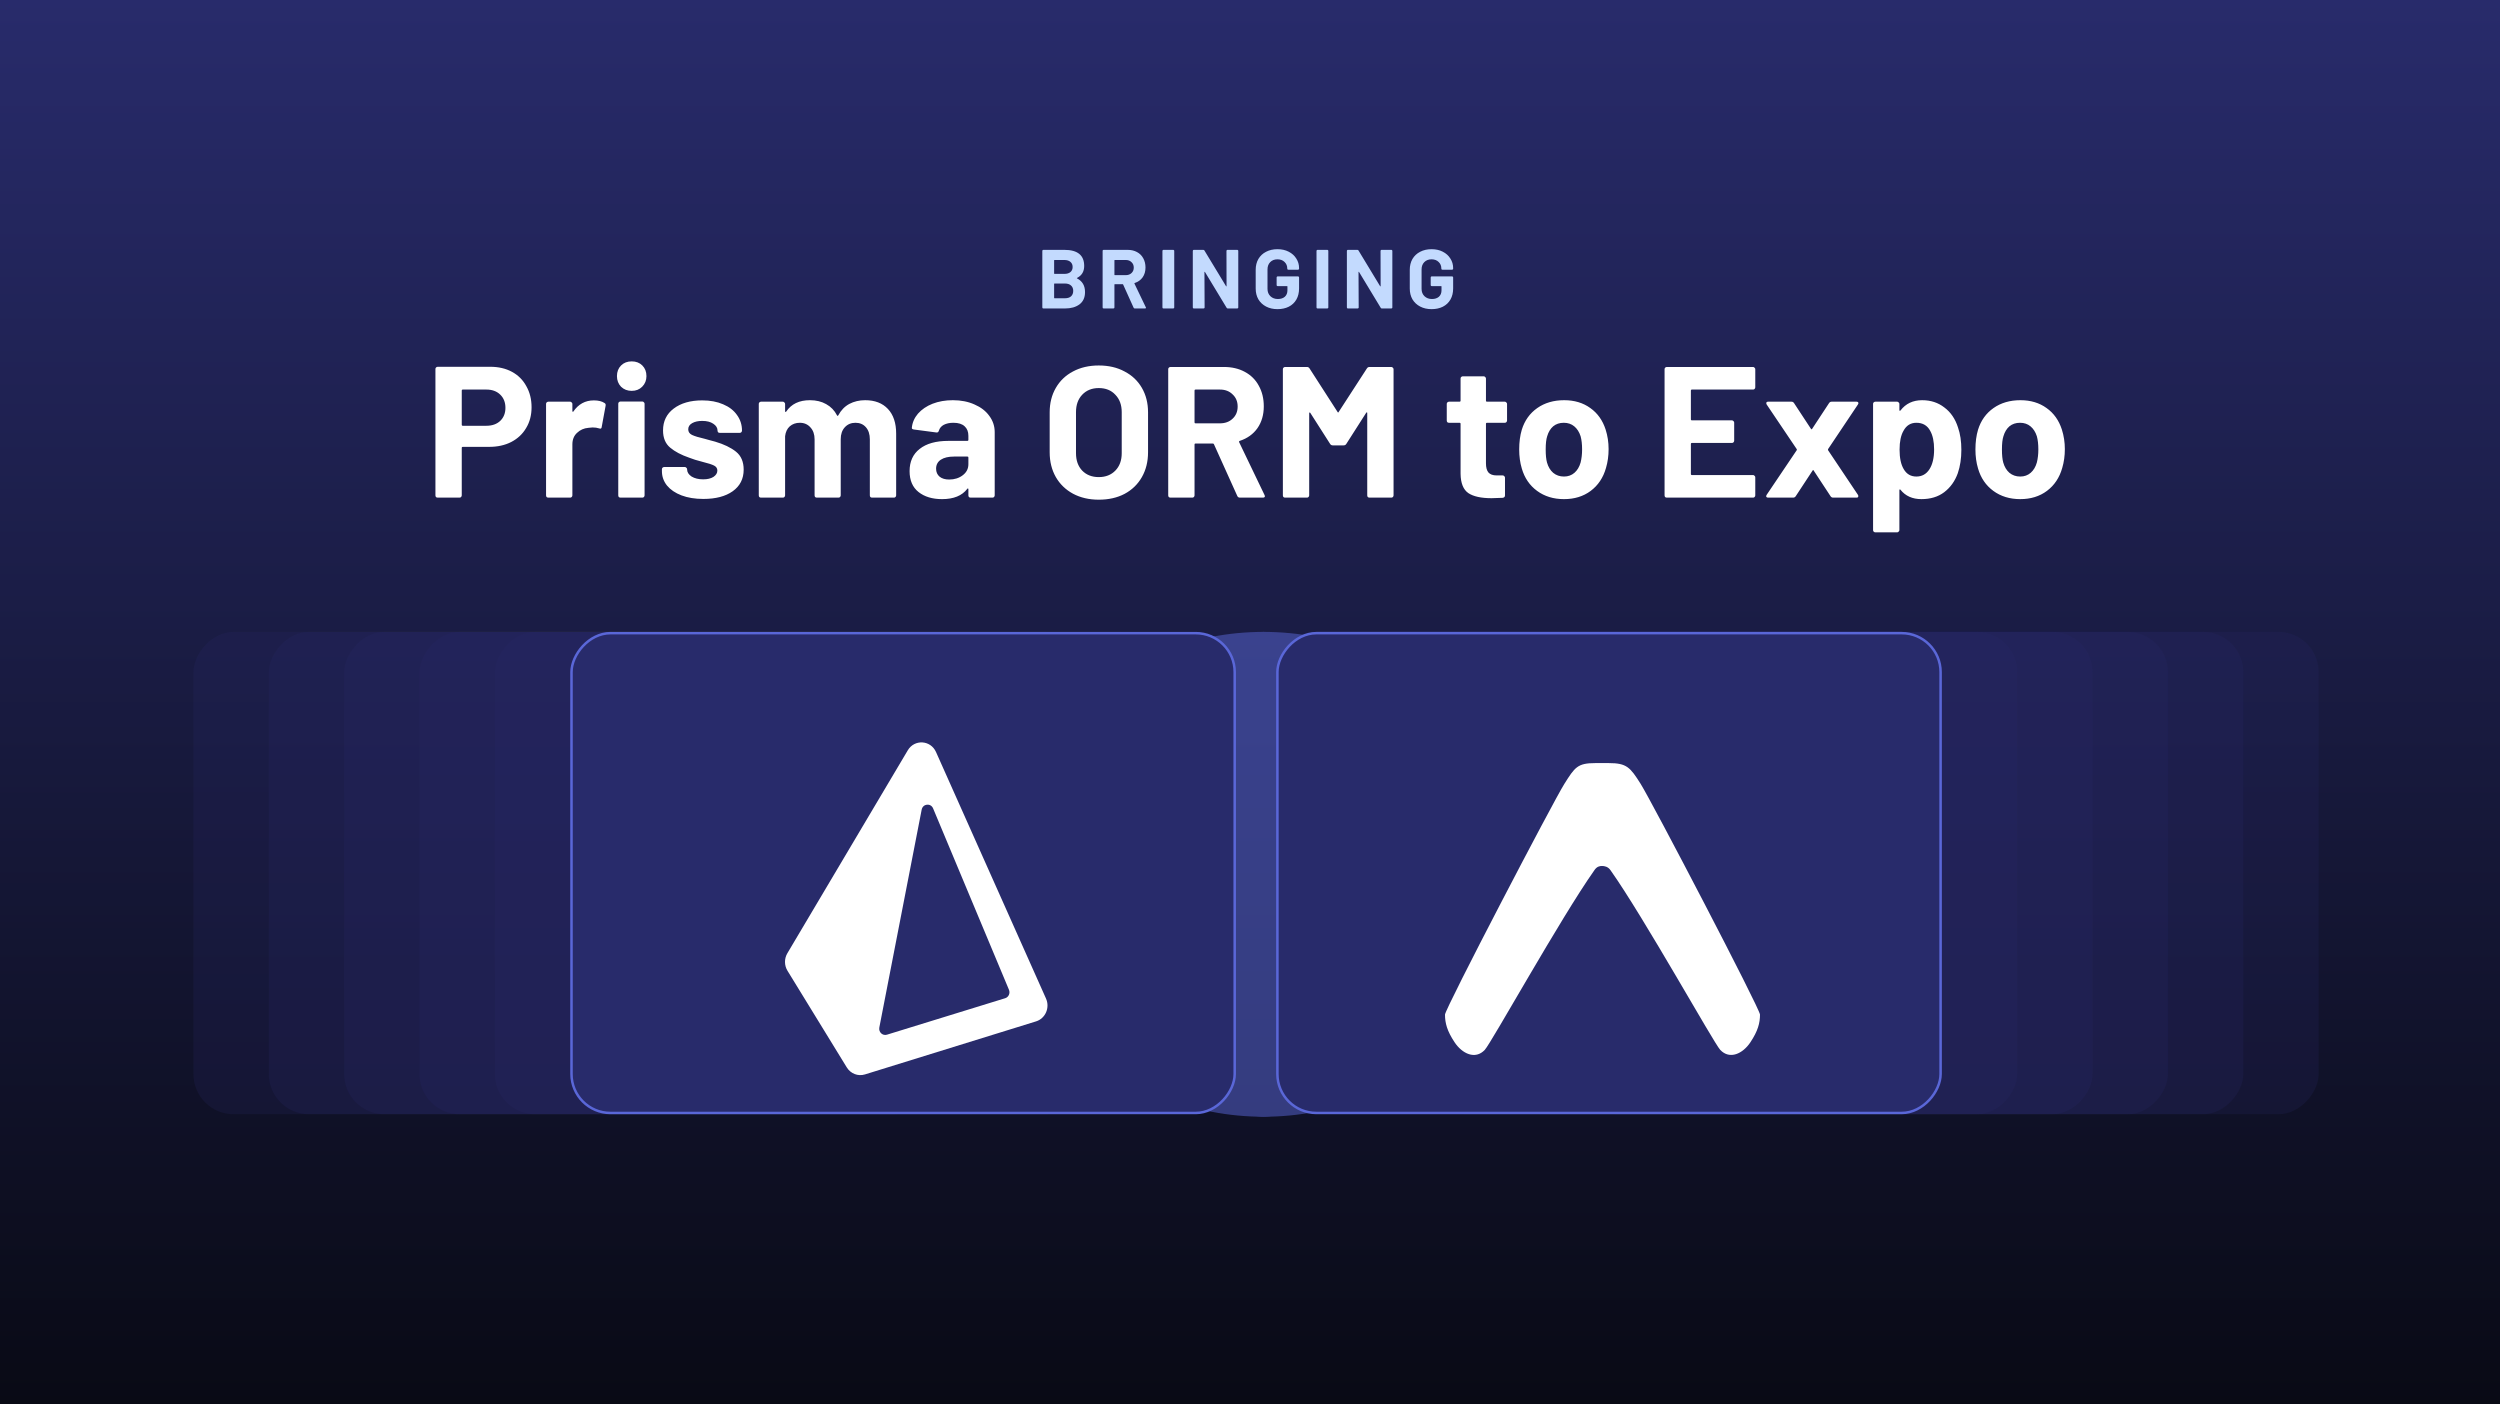 <svg xmlns="http://www.w3.org/2000/svg" fill="none" viewBox="0 0 844 474" height="474" width="844">
<g clip-path="url(#clip0_9098_9262)">
<rect fill="url(#paint0_linear_9098_9262)" height="474" width="844"></rect>
<g opacity="0.5">
<g filter="url(#filter0_f_9098_9262)">
<ellipse fill="#5A67D8" ry="81.84" rx="86.505" cy="295.168" cx="426.586"></ellipse>
</g>
<g filter="url(#filter1_f_9098_9262)">
<ellipse fill="#5A67D8" ry="81.84" rx="29.683" cy="295.168" cx="426.586"></ellipse>
</g>
</g>
<path fill="white" d="M165.529 123.827C168.302 123.827 170.738 124.394 172.839 125.528C174.939 126.663 176.557 128.28 177.691 130.38C178.867 132.439 179.455 134.812 179.455 137.501C179.455 140.148 178.846 142.479 177.628 144.496C176.452 146.512 174.771 148.087 172.587 149.222C170.444 150.314 167.966 150.86 165.151 150.86H156.203C155.993 150.86 155.888 150.965 155.888 151.175V167.244C155.888 167.454 155.804 167.643 155.636 167.811C155.51 167.937 155.342 168 155.132 168H147.759C147.549 168 147.36 167.937 147.192 167.811C147.066 167.643 147.003 167.454 147.003 167.244V124.583C147.003 124.373 147.066 124.205 147.192 124.079C147.36 123.911 147.549 123.827 147.759 123.827H165.529ZM164.206 143.74C166.138 143.74 167.693 143.193 168.869 142.101C170.045 140.967 170.633 139.497 170.633 137.69C170.633 135.842 170.045 134.35 168.869 133.216C167.693 132.082 166.138 131.515 164.206 131.515H156.203C155.993 131.515 155.888 131.62 155.888 131.83V143.424C155.888 143.634 155.993 143.74 156.203 143.74H164.206ZM200.482 135.17C201.994 135.17 203.191 135.464 204.074 136.052C204.41 136.22 204.536 136.535 204.452 136.997L203.128 144.181C203.086 144.685 202.792 144.832 202.246 144.622C201.616 144.412 200.881 144.307 200.041 144.307C199.705 144.307 199.243 144.349 198.654 144.433C197.142 144.559 195.861 145.126 194.811 146.134C193.76 147.1 193.235 148.403 193.235 150.041V167.244C193.235 167.454 193.151 167.643 192.983 167.811C192.857 167.937 192.689 168 192.479 168H185.106C184.896 168 184.707 167.937 184.539 167.811C184.413 167.643 184.35 167.454 184.35 167.244V136.367C184.35 136.157 184.413 135.989 184.539 135.863C184.707 135.695 184.896 135.611 185.106 135.611H192.479C192.689 135.611 192.857 135.695 192.983 135.863C193.151 135.989 193.235 136.157 193.235 136.367V138.761C193.235 138.887 193.277 138.971 193.361 139.013C193.445 139.055 193.508 139.034 193.55 138.95C195.273 136.43 197.583 135.17 200.482 135.17ZM213.262 131.956C211.834 131.956 210.636 131.494 209.67 130.57C208.746 129.603 208.284 128.406 208.284 126.978C208.284 125.507 208.746 124.31 209.67 123.386C210.594 122.462 211.792 122 213.262 122C214.732 122 215.93 122.462 216.854 123.386C217.778 124.31 218.24 125.507 218.24 126.978C218.24 128.406 217.757 129.603 216.791 130.57C215.867 131.494 214.69 131.956 213.262 131.956ZM209.481 168C209.271 168 209.082 167.937 208.914 167.811C208.788 167.643 208.725 167.454 208.725 167.244V136.304C208.725 136.094 208.788 135.926 208.914 135.8C209.082 135.632 209.271 135.548 209.481 135.548H216.854C217.064 135.548 217.232 135.632 217.358 135.8C217.526 135.926 217.61 136.094 217.61 136.304V167.244C217.61 167.454 217.526 167.643 217.358 167.811C217.232 167.937 217.064 168 216.854 168H209.481ZM237.452 168.441C234.637 168.441 232.18 168.042 230.079 167.244C227.979 166.446 226.341 165.332 225.164 163.904C224.03 162.476 223.463 160.858 223.463 159.052V158.422C223.463 158.212 223.526 158.044 223.652 157.918C223.82 157.75 224.009 157.666 224.219 157.666H231.214C231.424 157.666 231.592 157.75 231.718 157.918C231.886 158.044 231.97 158.212 231.97 158.422V158.485C231.97 159.409 232.474 160.207 233.482 160.879C234.532 161.51 235.835 161.825 237.389 161.825C238.817 161.825 239.973 161.552 240.855 161.005C241.737 160.417 242.178 159.703 242.178 158.863C242.178 158.107 241.8 157.54 241.044 157.162C240.288 156.783 239.048 156.384 237.326 155.964C235.352 155.46 233.797 154.977 232.663 154.515C229.974 153.591 227.832 152.456 226.235 151.112C224.639 149.768 223.841 147.835 223.841 145.315C223.841 142.206 225.038 139.749 227.433 137.942C229.869 136.094 233.083 135.17 237.074 135.17C239.763 135.17 242.115 135.611 244.132 136.493C246.148 137.333 247.702 138.53 248.795 140.085C249.929 141.639 250.496 143.403 250.496 145.378C250.496 145.588 250.412 145.777 250.244 145.945C250.118 146.071 249.95 146.134 249.74 146.134H242.997C242.787 146.134 242.598 146.071 242.43 145.945C242.304 145.777 242.241 145.588 242.241 145.378C242.241 144.454 241.758 143.676 240.792 143.046C239.868 142.416 238.628 142.101 237.074 142.101C235.688 142.101 234.553 142.353 233.671 142.857C232.789 143.361 232.348 144.055 232.348 144.937C232.348 145.777 232.768 146.407 233.608 146.827C234.49 147.247 235.94 147.688 237.956 148.151C238.418 148.277 238.943 148.424 239.532 148.592C240.12 148.718 240.75 148.886 241.422 149.096C244.405 149.978 246.757 151.112 248.48 152.498C250.202 153.885 251.063 155.901 251.063 158.548C251.063 161.657 249.824 164.093 247.345 165.858C244.909 167.58 241.611 168.441 237.452 168.441ZM292.082 135.107C295.359 135.107 297.922 136.094 299.77 138.068C301.619 140.043 302.543 142.815 302.543 146.386V167.244C302.543 167.454 302.459 167.643 302.291 167.811C302.165 167.937 301.997 168 301.787 168H294.414C294.204 168 294.015 167.937 293.847 167.811C293.721 167.643 293.658 167.454 293.658 167.244V148.34C293.658 146.617 293.217 145.252 292.335 144.244C291.452 143.235 290.276 142.731 288.806 142.731C287.335 142.731 286.138 143.235 285.214 144.244C284.29 145.252 283.828 146.596 283.828 148.277V167.244C283.828 167.454 283.744 167.643 283.576 167.811C283.449 167.937 283.281 168 283.071 168H275.762C275.552 168 275.363 167.937 275.195 167.811C275.069 167.643 275.006 167.454 275.006 167.244V148.34C275.006 146.659 274.543 145.315 273.619 144.307C272.695 143.256 271.498 142.731 270.027 142.731C268.683 142.731 267.549 143.13 266.625 143.929C265.742 144.727 265.217 145.84 265.049 147.268V167.244C265.049 167.454 264.965 167.643 264.797 167.811C264.671 167.937 264.503 168 264.293 168H256.92C256.71 168 256.521 167.937 256.353 167.811C256.227 167.643 256.164 167.454 256.164 167.244V136.367C256.164 136.157 256.227 135.989 256.353 135.863C256.521 135.695 256.71 135.611 256.92 135.611H264.293C264.503 135.611 264.671 135.695 264.797 135.863C264.965 135.989 265.049 136.157 265.049 136.367V138.824C265.049 138.95 265.091 139.034 265.175 139.076C265.259 139.118 265.343 139.076 265.427 138.95C267.15 136.388 269.817 135.107 273.43 135.107C275.531 135.107 277.358 135.548 278.912 136.43C280.509 137.312 281.727 138.572 282.567 140.211C282.693 140.463 282.84 140.463 283.008 140.211C283.933 138.488 285.172 137.207 286.726 136.367C288.323 135.527 290.108 135.107 292.082 135.107ZM321.697 135.107C324.427 135.107 326.864 135.59 329.006 136.556C331.149 137.48 332.808 138.761 333.984 140.4C335.203 142.038 335.812 143.866 335.812 145.882V167.244C335.812 167.454 335.728 167.643 335.56 167.811C335.434 167.937 335.266 168 335.056 168H327.683C327.473 168 327.284 167.937 327.116 167.811C326.99 167.643 326.927 167.454 326.927 167.244V165.164C326.927 165.038 326.885 164.954 326.801 164.912C326.717 164.87 326.633 164.912 326.549 165.038C324.784 167.349 321.949 168.504 318.042 168.504C314.765 168.504 312.119 167.706 310.102 166.11C308.086 164.513 307.077 162.161 307.077 159.052C307.077 155.817 308.212 153.318 310.48 151.553C312.749 149.747 315.983 148.844 320.184 148.844H326.612C326.822 148.844 326.927 148.739 326.927 148.529V147.142C326.927 145.756 326.507 144.685 325.667 143.929C324.826 143.13 323.566 142.731 321.886 142.731C320.583 142.731 319.491 142.962 318.609 143.424C317.769 143.887 317.223 144.538 316.971 145.378C316.845 145.84 316.572 146.05 316.151 146.008L308.527 145C308.023 144.916 307.792 144.727 307.834 144.433C308.002 142.668 308.695 141.072 309.913 139.644C311.173 138.215 312.812 137.102 314.828 136.304C316.887 135.506 319.176 135.107 321.697 135.107ZM320.436 161.888C322.243 161.888 323.776 161.405 325.036 160.438C326.297 159.472 326.927 158.233 326.927 156.72V154.452C326.927 154.242 326.822 154.137 326.612 154.137H322.075C320.184 154.137 318.693 154.494 317.601 155.208C316.551 155.922 316.025 156.93 316.025 158.233C316.025 159.367 316.425 160.27 317.223 160.942C318.021 161.573 319.092 161.888 320.436 161.888ZM370.943 168.693C367.667 168.693 364.768 168.021 362.247 166.677C359.769 165.332 357.836 163.463 356.45 161.068C355.064 158.632 354.371 155.838 354.371 152.688V139.202C354.371 136.094 355.064 133.342 356.45 130.948C357.836 128.553 359.769 126.705 362.247 125.402C364.768 124.058 367.667 123.386 370.943 123.386C374.262 123.386 377.161 124.058 379.639 125.402C382.16 126.705 384.113 128.553 385.5 130.948C386.886 133.342 387.579 136.094 387.579 139.202V152.688C387.579 155.838 386.886 158.632 385.5 161.068C384.113 163.505 382.16 165.395 379.639 166.74C377.161 168.042 374.262 168.693 370.943 168.693ZM370.943 161.068C373.254 161.068 375.123 160.333 376.552 158.863C377.98 157.393 378.694 155.439 378.694 153.003V139.139C378.694 136.703 377.98 134.749 376.552 133.279C375.165 131.767 373.296 131.011 370.943 131.011C368.633 131.011 366.763 131.767 365.335 133.279C363.949 134.749 363.256 136.703 363.256 139.139V153.003C363.256 155.439 363.949 157.393 365.335 158.863C366.763 160.333 368.633 161.068 370.943 161.068ZM418.588 168C418.168 168 417.874 167.811 417.706 167.433L409.829 149.978C409.745 149.81 409.619 149.726 409.451 149.726H403.591C403.381 149.726 403.276 149.831 403.276 150.041V167.244C403.276 167.454 403.192 167.643 403.024 167.811C402.897 167.937 402.729 168 402.519 168H395.147C394.937 168 394.748 167.937 394.58 167.811C394.454 167.643 394.391 167.454 394.391 167.244V124.646C394.391 124.436 394.454 124.268 394.58 124.142C394.748 123.974 394.937 123.89 395.147 123.89H413.169C415.857 123.89 418.21 124.436 420.226 125.528C422.285 126.621 423.86 128.175 424.952 130.191C426.087 132.208 426.654 134.539 426.654 137.186C426.654 140.043 425.94 142.5 424.511 144.559C423.083 146.575 421.088 148.003 418.525 148.844C418.315 148.928 418.252 149.075 418.336 149.285L426.906 167.118C426.99 167.286 427.032 167.412 427.032 167.496C427.032 167.832 426.801 168 426.339 168H418.588ZM403.591 131.515C403.381 131.515 403.276 131.62 403.276 131.83V142.605C403.276 142.815 403.381 142.92 403.591 142.92H411.846C413.61 142.92 415.038 142.395 416.13 141.345C417.265 140.295 417.832 138.929 417.832 137.249C417.832 135.569 417.265 134.203 416.13 133.153C415.038 132.061 413.61 131.515 411.846 131.515H403.591ZM461.454 124.394C461.664 124.058 461.958 123.89 462.336 123.89H469.709C469.919 123.89 470.087 123.974 470.213 124.142C470.381 124.268 470.465 124.436 470.465 124.646V167.244C470.465 167.454 470.381 167.643 470.213 167.811C470.087 167.937 469.919 168 469.709 168H462.336C462.126 168 461.937 167.937 461.769 167.811C461.643 167.643 461.58 167.454 461.58 167.244V139.455C461.58 139.286 461.538 139.202 461.454 139.202C461.37 139.202 461.286 139.265 461.202 139.392L454.522 149.852C454.312 150.188 454.018 150.356 453.64 150.356H449.922C449.544 150.356 449.25 150.188 449.04 149.852L442.361 139.392C442.277 139.265 442.193 139.223 442.109 139.265C442.025 139.265 441.983 139.35 441.983 139.518V167.244C441.983 167.454 441.899 167.643 441.731 167.811C441.604 167.937 441.436 168 441.226 168H433.854C433.644 168 433.455 167.937 433.287 167.811C433.161 167.643 433.098 167.454 433.098 167.244V124.646C433.098 124.436 433.161 124.268 433.287 124.142C433.455 123.974 433.644 123.89 433.854 123.89H441.226C441.604 123.89 441.899 124.058 442.109 124.394L451.561 139.076C451.687 139.329 451.813 139.329 451.939 139.076L461.454 124.394ZM508.78 141.975C508.78 142.185 508.696 142.374 508.528 142.542C508.402 142.668 508.234 142.731 508.024 142.731H501.975C501.765 142.731 501.66 142.836 501.66 143.046V156.405C501.66 157.792 501.933 158.821 502.479 159.493C503.067 160.165 503.991 160.501 505.251 160.501H507.331C507.541 160.501 507.709 160.585 507.835 160.753C508.003 160.879 508.087 161.047 508.087 161.257V167.244C508.087 167.706 507.835 167.979 507.331 168.063C505.566 168.147 504.306 168.189 503.55 168.189C500.063 168.189 497.459 167.622 495.736 166.488C494.014 165.311 493.132 163.127 493.09 159.934V143.046C493.09 142.836 492.985 142.731 492.775 142.731H489.183C488.973 142.731 488.784 142.668 488.616 142.542C488.49 142.374 488.427 142.185 488.427 141.975V136.367C488.427 136.157 488.49 135.989 488.616 135.863C488.784 135.695 488.973 135.611 489.183 135.611H492.775C492.985 135.611 493.09 135.506 493.09 135.296V127.797C493.09 127.587 493.153 127.419 493.279 127.293C493.447 127.125 493.636 127.041 493.846 127.041H500.903C501.113 127.041 501.281 127.125 501.407 127.293C501.576 127.419 501.66 127.587 501.66 127.797V135.296C501.66 135.506 501.765 135.611 501.975 135.611H508.024C508.234 135.611 508.402 135.695 508.528 135.863C508.696 135.989 508.78 136.157 508.78 136.367V141.975ZM528.002 168.504C524.474 168.504 521.449 167.58 518.928 165.731C516.408 163.883 514.685 161.362 513.761 158.17C513.173 156.195 512.879 154.053 512.879 151.742C512.879 149.264 513.173 147.037 513.761 145.063C514.727 141.954 516.471 139.518 518.991 137.753C521.512 135.989 524.537 135.107 528.066 135.107C531.51 135.107 534.451 135.989 536.888 137.753C539.324 139.476 541.046 141.891 542.055 145C542.727 147.1 543.063 149.306 543.063 151.616C543.063 153.885 542.769 156.006 542.181 157.981C541.256 161.257 539.534 163.841 537.014 165.731C534.535 167.58 531.531 168.504 528.002 168.504ZM528.002 160.879C529.389 160.879 530.565 160.459 531.531 159.619C532.498 158.779 533.191 157.624 533.611 156.153C533.947 154.809 534.115 153.339 534.115 151.742C534.115 149.978 533.947 148.487 533.611 147.268C533.149 145.84 532.434 144.727 531.468 143.929C530.502 143.13 529.326 142.731 527.939 142.731C526.511 142.731 525.314 143.13 524.348 143.929C523.423 144.727 522.751 145.84 522.331 147.268C521.995 148.277 521.827 149.768 521.827 151.742C521.827 153.633 521.974 155.103 522.268 156.153C522.688 157.624 523.381 158.779 524.348 159.619C525.356 160.459 526.574 160.879 528.002 160.879ZM592.582 130.759C592.582 130.969 592.498 131.158 592.33 131.326C592.204 131.452 592.036 131.515 591.826 131.515H571.157C570.947 131.515 570.842 131.62 570.842 131.83V141.597C570.842 141.807 570.947 141.912 571.157 141.912H584.705C584.915 141.912 585.083 141.996 585.209 142.164C585.377 142.29 585.461 142.458 585.461 142.668V148.781C585.461 148.991 585.377 149.18 585.209 149.348C585.083 149.474 584.915 149.537 584.705 149.537H571.157C570.947 149.537 570.842 149.642 570.842 149.852V160.06C570.842 160.27 570.947 160.375 571.157 160.375H591.826C592.036 160.375 592.204 160.459 592.33 160.627C592.498 160.753 592.582 160.921 592.582 161.131V167.244C592.582 167.454 592.498 167.643 592.33 167.811C592.204 167.937 592.036 168 591.826 168H562.713C562.503 168 562.314 167.937 562.146 167.811C562.02 167.643 561.957 167.454 561.957 167.244V124.646C561.957 124.436 562.02 124.268 562.146 124.142C562.314 123.974 562.503 123.89 562.713 123.89H591.826C592.036 123.89 592.204 123.974 592.33 124.142C592.498 124.268 592.582 124.436 592.582 124.646V130.759ZM596.929 168C596.635 168 596.425 167.916 596.299 167.748C596.215 167.538 596.257 167.307 596.425 167.055L606.57 151.994C606.654 151.868 606.654 151.742 606.57 151.616L596.425 136.556C596.341 136.388 596.299 136.241 596.299 136.115C596.299 135.779 596.509 135.611 596.929 135.611H604.806C605.184 135.611 605.478 135.779 605.688 136.115L611.359 144.748C611.527 145 611.674 145 611.8 144.748L617.471 136.115C617.681 135.779 617.976 135.611 618.354 135.611H626.798C627.092 135.611 627.281 135.716 627.365 135.926C627.449 136.094 627.407 136.304 627.239 136.556L617.156 151.616C617.114 151.742 617.114 151.868 617.156 151.994L627.239 167.055C627.323 167.181 627.365 167.328 627.365 167.496C627.365 167.832 627.176 168 626.798 168H618.858C618.48 168 618.186 167.832 617.976 167.496L612.304 158.863C612.178 158.611 612.052 158.611 611.926 158.863L606.255 167.496C606.045 167.832 605.751 168 605.373 168H596.929ZM661.02 144.307C661.776 146.449 662.154 148.97 662.154 151.868C662.154 154.767 661.755 157.393 660.957 159.745C659.99 162.434 658.457 164.576 656.357 166.173C654.298 167.727 651.736 168.504 648.669 168.504C645.644 168.504 643.292 167.454 641.611 165.353C641.527 165.227 641.443 165.185 641.359 165.227C641.275 165.269 641.233 165.353 641.233 165.479V178.964C641.233 179.175 641.149 179.343 640.981 179.469C640.855 179.637 640.687 179.721 640.477 179.721H633.104C632.894 179.721 632.705 179.637 632.537 179.469C632.411 179.343 632.348 179.175 632.348 178.964V136.367C632.348 136.157 632.411 135.989 632.537 135.863C632.705 135.695 632.894 135.611 633.104 135.611H640.477C640.687 135.611 640.855 135.695 640.981 135.863C641.149 135.989 641.233 136.157 641.233 136.367V138.446C641.233 138.572 641.275 138.656 641.359 138.698C641.443 138.698 641.527 138.656 641.611 138.572C643.376 136.262 645.812 135.107 648.921 135.107C651.82 135.107 654.319 135.926 656.42 137.564C658.562 139.16 660.096 141.408 661.02 144.307ZM651.379 158.422C652.429 156.783 652.954 154.557 652.954 151.742C652.954 149.096 652.513 146.995 651.631 145.441C650.664 143.634 649.11 142.731 646.968 142.731C645.035 142.731 643.586 143.634 642.62 145.441C641.737 146.953 641.296 149.075 641.296 151.805C641.296 154.62 641.758 156.804 642.683 158.359C643.649 160.039 645.077 160.879 646.968 160.879C648.858 160.879 650.328 160.06 651.379 158.422ZM682.031 168.504C678.502 168.504 675.477 167.58 672.957 165.731C670.436 163.883 668.714 161.362 667.789 158.17C667.201 156.195 666.907 154.053 666.907 151.742C666.907 149.264 667.201 147.037 667.789 145.063C668.756 141.954 670.499 139.518 673.02 137.753C675.54 135.989 678.565 135.107 682.094 135.107C685.538 135.107 688.479 135.989 690.916 137.753C693.352 139.476 695.075 141.891 696.083 145C696.755 147.1 697.091 149.306 697.091 151.616C697.091 153.885 696.797 156.006 696.209 157.981C695.285 161.257 693.562 163.841 691.042 165.731C688.563 167.58 685.559 168.504 682.031 168.504ZM682.031 160.879C683.417 160.879 684.593 160.459 685.559 159.619C686.526 158.779 687.219 157.624 687.639 156.153C687.975 154.809 688.143 153.339 688.143 151.742C688.143 149.978 687.975 148.487 687.639 147.268C687.177 145.84 686.463 144.727 685.496 143.929C684.53 143.13 683.354 142.731 681.968 142.731C680.539 142.731 679.342 143.13 678.376 143.929C677.452 144.727 676.779 145.84 676.359 147.268C676.023 148.277 675.855 149.768 675.855 151.742C675.855 153.633 676.002 155.103 676.296 156.153C676.716 157.624 677.41 158.779 678.376 159.619C679.384 160.459 680.602 160.879 682.031 160.879Z"></path>
<path fill="#C3DAFE" d="M363.62 93.822C363.507 93.879 363.507 93.935 363.62 93.992C365.41 94.915 366.305 96.451 366.305 98.6C366.305 100.428 365.683 101.813 364.439 102.755C363.196 103.679 361.565 104.141 359.549 104.141H352.227C352.133 104.141 352.048 104.112 351.973 104.056C351.916 103.98 351.888 103.896 351.888 103.801V84.691C351.888 84.597 351.916 84.522 351.973 84.465C352.048 84.39 352.133 84.352 352.227 84.352H359.323C363.789 84.352 366.023 86.161 366.023 89.78C366.023 91.664 365.222 93.012 363.62 93.822ZM356.015 87.773C355.921 87.773 355.874 87.82 355.874 87.914V92.324C355.874 92.418 355.921 92.465 356.015 92.465H359.323C360.208 92.465 360.896 92.258 361.386 91.843C361.876 91.429 362.121 90.863 362.121 90.147C362.121 89.412 361.876 88.837 361.386 88.423C360.896 87.989 360.208 87.773 359.323 87.773H356.015ZM359.549 100.692C360.416 100.692 361.094 100.475 361.584 100.042C362.074 99.589 362.319 98.977 362.319 98.204C362.319 97.431 362.074 96.828 361.584 96.395C361.094 95.942 360.406 95.716 359.521 95.716H356.015C355.921 95.716 355.874 95.763 355.874 95.858V100.55C355.874 100.645 355.921 100.692 356.015 100.692H359.549ZM383.101 104.141C382.912 104.141 382.78 104.056 382.705 103.886L379.171 96.056C379.133 95.98 379.077 95.942 379.002 95.942H376.372C376.278 95.942 376.231 95.99 376.231 96.084V103.801C376.231 103.896 376.193 103.98 376.118 104.056C376.062 104.112 375.986 104.141 375.892 104.141H372.584C372.49 104.141 372.405 104.112 372.33 104.056C372.273 103.98 372.245 103.896 372.245 103.801V84.691C372.245 84.597 372.273 84.522 372.33 84.465C372.405 84.39 372.49 84.352 372.584 84.352H380.669C381.876 84.352 382.931 84.597 383.836 85.087C384.759 85.577 385.466 86.274 385.956 87.179C386.465 88.084 386.719 89.129 386.719 90.317C386.719 91.598 386.399 92.701 385.758 93.624C385.117 94.529 384.222 95.17 383.072 95.547C382.978 95.584 382.95 95.65 382.988 95.745L386.832 103.745C386.87 103.82 386.889 103.877 386.889 103.914C386.889 104.065 386.785 104.141 386.578 104.141H383.101ZM376.372 87.773C376.278 87.773 376.231 87.82 376.231 87.914V92.748C376.231 92.842 376.278 92.889 376.372 92.889H380.076C380.867 92.889 381.508 92.654 381.998 92.183C382.507 91.712 382.761 91.099 382.761 90.345C382.761 89.591 382.507 88.979 381.998 88.508C381.508 88.018 380.867 87.773 380.076 87.773H376.372ZM392.776 104.141C392.682 104.141 392.597 104.112 392.522 104.056C392.465 103.98 392.437 103.896 392.437 103.801V84.691C392.437 84.597 392.465 84.522 392.522 84.465C392.597 84.39 392.682 84.352 392.776 84.352H396.084C396.178 84.352 396.253 84.39 396.31 84.465C396.385 84.522 396.423 84.597 396.423 84.691V103.801C396.423 103.896 396.385 103.98 396.31 104.056C396.253 104.112 396.178 104.141 396.084 104.141H392.776ZM414.054 84.691C414.054 84.597 414.083 84.522 414.139 84.465C414.215 84.39 414.299 84.352 414.394 84.352H417.701C417.795 84.352 417.871 84.39 417.927 84.465C418.003 84.522 418.04 84.597 418.04 84.691V103.801C418.04 103.896 418.003 103.98 417.927 104.056C417.871 104.112 417.795 104.141 417.701 104.141H414.507C414.318 104.141 414.186 104.065 414.111 103.914L406.789 91.815C406.751 91.759 406.714 91.74 406.676 91.759C406.638 91.759 406.62 91.796 406.62 91.872L406.676 103.801C406.676 103.896 406.638 103.98 406.563 104.056C406.506 104.112 406.431 104.141 406.337 104.141H403.029C402.935 104.141 402.85 104.112 402.775 104.056C402.718 103.98 402.69 103.896 402.69 103.801V84.691C402.69 84.597 402.718 84.522 402.775 84.465C402.85 84.39 402.935 84.352 403.029 84.352H406.224C406.412 84.352 406.544 84.427 406.62 84.578L413.913 96.621C413.951 96.677 413.988 96.706 414.026 96.706C414.064 96.687 414.083 96.64 414.083 96.564L414.054 84.691ZM431.272 104.367C429.82 104.367 428.539 104.075 427.427 103.49C426.315 102.906 425.448 102.096 424.826 101.059C424.223 100.004 423.922 98.788 423.922 97.412V91.08C423.922 89.704 424.223 88.489 424.826 87.433C425.448 86.378 426.315 85.568 427.427 85.002C428.539 84.418 429.82 84.126 431.272 84.126C432.704 84.126 433.967 84.409 435.06 84.974C436.172 85.539 437.029 86.312 437.632 87.292C438.254 88.253 438.565 89.327 438.565 90.515V90.713C438.565 90.807 438.527 90.892 438.452 90.967C438.396 91.024 438.32 91.052 438.226 91.052H434.918C434.824 91.052 434.739 91.024 434.664 90.967C434.607 90.892 434.579 90.807 434.579 90.713V90.628C434.579 89.761 434.278 89.035 433.675 88.451C433.071 87.848 432.27 87.546 431.272 87.546C430.254 87.546 429.434 87.867 428.812 88.508C428.209 89.129 427.908 89.949 427.908 90.967V97.526C427.908 98.543 428.237 99.373 428.897 100.013C429.557 100.635 430.395 100.946 431.413 100.946C432.393 100.946 433.175 100.692 433.759 100.183C434.344 99.655 434.636 98.93 434.636 98.006V96.734C434.636 96.64 434.589 96.593 434.494 96.593H431.328C431.234 96.593 431.149 96.564 431.074 96.508C431.017 96.433 430.989 96.348 430.989 96.253V93.653C430.989 93.558 431.017 93.483 431.074 93.427C431.149 93.351 431.234 93.313 431.328 93.313H438.226C438.32 93.313 438.396 93.351 438.452 93.427C438.527 93.483 438.565 93.558 438.565 93.653V97.384C438.565 98.817 438.264 100.06 437.66 101.116C437.057 102.171 436.2 102.982 435.088 103.547C433.995 104.094 432.723 104.367 431.272 104.367ZM444.793 104.141C444.699 104.141 444.614 104.112 444.539 104.056C444.482 103.98 444.454 103.896 444.454 103.801V84.691C444.454 84.597 444.482 84.522 444.539 84.465C444.614 84.39 444.699 84.352 444.793 84.352H448.101C448.195 84.352 448.27 84.39 448.327 84.465C448.402 84.522 448.44 84.597 448.44 84.691V103.801C448.44 103.896 448.402 103.98 448.327 104.056C448.27 104.112 448.195 104.141 448.101 104.141H444.793ZM466.071 84.691C466.071 84.597 466.1 84.522 466.156 84.465C466.232 84.39 466.316 84.352 466.411 84.352H469.718C469.812 84.352 469.888 84.39 469.944 84.465C470.02 84.522 470.057 84.597 470.057 84.691V103.801C470.057 103.896 470.02 103.98 469.944 104.056C469.888 104.112 469.812 104.141 469.718 104.141H466.524C466.335 104.141 466.203 104.065 466.128 103.914L458.806 91.815C458.768 91.759 458.731 91.74 458.693 91.759C458.655 91.759 458.636 91.796 458.636 91.872L458.693 103.801C458.693 103.896 458.655 103.98 458.58 104.056C458.523 104.112 458.448 104.141 458.354 104.141H455.046C454.952 104.141 454.867 104.112 454.792 104.056C454.735 103.98 454.707 103.896 454.707 103.801V84.691C454.707 84.597 454.735 84.522 454.792 84.465C454.867 84.39 454.952 84.352 455.046 84.352H458.241C458.429 84.352 458.561 84.427 458.636 84.578L465.93 96.621C465.968 96.677 466.005 96.706 466.043 96.706C466.081 96.687 466.1 96.64 466.1 96.564L466.071 84.691ZM483.289 104.367C481.837 104.367 480.556 104.075 479.444 103.49C478.332 102.906 477.465 102.096 476.843 101.059C476.24 100.004 475.938 98.788 475.938 97.412V91.08C475.938 89.704 476.24 88.489 476.843 87.433C477.465 86.378 478.332 85.568 479.444 85.002C480.556 84.418 481.837 84.126 483.289 84.126C484.721 84.126 485.984 84.409 487.077 84.974C488.189 85.539 489.046 86.312 489.649 87.292C490.271 88.253 490.582 89.327 490.582 90.515V90.713C490.582 90.807 490.544 90.892 490.469 90.967C490.412 91.024 490.337 91.052 490.243 91.052H486.935C486.841 91.052 486.756 91.024 486.681 90.967C486.624 90.892 486.596 90.807 486.596 90.713V90.628C486.596 89.761 486.295 89.035 485.691 88.451C485.088 87.848 484.287 87.546 483.289 87.546C482.271 87.546 481.451 87.867 480.829 88.508C480.226 89.129 479.924 89.949 479.924 90.967V97.526C479.924 98.543 480.254 99.373 480.914 100.013C481.574 100.635 482.412 100.946 483.43 100.946C484.41 100.946 485.192 100.692 485.776 100.183C486.36 99.655 486.653 98.93 486.653 98.006V96.734C486.653 96.64 486.605 96.593 486.511 96.593H483.345C483.251 96.593 483.166 96.564 483.091 96.508C483.034 96.433 483.006 96.348 483.006 96.253V93.653C483.006 93.558 483.034 93.483 483.091 93.427C483.166 93.351 483.251 93.313 483.345 93.313H490.243C490.337 93.313 490.412 93.351 490.469 93.427C490.544 93.483 490.582 93.558 490.582 93.653V97.384C490.582 98.817 490.281 100.06 489.677 101.116C489.074 102.171 488.217 102.982 487.105 103.547C486.012 104.094 484.74 104.367 483.289 104.367Z"></path>
<rect fill-opacity="0.2" fill="#282B6B" transform="matrix(-1 0 0 1 782.781 213.328)" rx="13.569" height="162.832" width="224.742"></rect>
<rect fill-opacity="0.2" fill="#282B6B" transform="matrix(-1 0 0 1 757.339 213.328)" rx="13.569" height="162.832" width="224.742"></rect>
<rect fill-opacity="0.2" fill="#282B6B" transform="matrix(-1 0 0 1 731.896 213.328)" rx="13.569" height="162.832" width="224.742"></rect>
<rect fill-opacity="0.2" fill="#282B6B" transform="matrix(-1 0 0 1 706.454 213.328)" rx="13.569" height="162.832" width="224.742"></rect>
<rect fill-opacity="0.2" fill="#282B6B" transform="matrix(-1 0 0 1 681.011 213.328)" rx="13.569" height="162.832" width="224.742"></rect>
<rect stroke-width="0.848" stroke="#5A67D8" fill="#282B6B" transform="matrix(-1 0 0 1 654.721 213.328)" rx="13.145" height="161.984" width="223.894" y="0.424" x="-0.424"></rect>
<g filter="url(#filter2_dddd_9098_9262)">
<path fill="white" d="M538.223 290.446C539.092 289.132 540.043 288.961 540.819 288.961C541.589 288.961 542.876 289.132 543.745 290.446C555.077 306.471 578.575 348.744 580.748 351.046C583.966 354.455 588.383 352.33 590.946 348.464C593.477 344.655 594.175 341.982 594.175 339.132C594.175 337.191 557.579 267.093 553.889 261.257C550.346 255.643 549.191 254.227 543.129 254.227H538.591C532.541 254.227 531.666 255.643 528.124 261.251C524.427 267.099 487.831 337.196 487.831 339.138C487.831 341.994 488.53 344.661 491.06 348.47C493.623 352.336 498.04 354.466 501.258 351.051C503.431 348.75 526.897 306.477 538.223 290.457V290.446Z"></path>
</g>
<rect fill-opacity="0.2" fill="#282B6B" transform="matrix(1 0 0 -1 167.073 376.164)" rx="13.569" height="162.832" width="224.742"></rect>
<rect fill-opacity="0.2" fill="#282B6B" transform="matrix(1 0 0 -1 141.63 376.164)" rx="13.569" height="162.832" width="224.742"></rect>
<rect fill-opacity="0.2" fill="#282B6B" transform="matrix(1 0 0 -1 116.188 376.164)" rx="13.569" height="162.832" width="224.742"></rect>
<rect fill-opacity="0.2" fill="#282B6B" transform="matrix(1 0 0 -1 90.745 376.164)" rx="13.569" height="162.832" width="224.742"></rect>
<rect fill-opacity="0.2" fill="#282B6B" transform="matrix(1 0 0 -1 65.302 376.164)" rx="13.569" height="162.832" width="224.742"></rect>
<rect stroke-width="0.848" stroke="#5A67D8" fill="#282B6B" transform="matrix(1 0 0 -1 192.515 375.316)" rx="13.145" height="161.984" width="223.894" y="-0.424" x="0.424"></rect>
<g filter="url(#filter3_dddd_9098_9262)">
<path fill="white" d="M265.814 318.425C264.734 320.244 264.751 322.54 265.857 324.343L285.876 356.97C287.176 359.088 289.68 360.053 292.005 359.333L349.775 341.426C352.928 340.449 354.514 336.816 353.136 333.727L315.998 250.494C314.187 246.435 308.727 246.102 306.466 249.912L265.814 318.425ZM315.012 269.522C314.222 267.635 311.549 267.926 311.158 269.941L296.86 343.495C296.558 345.046 297.964 346.37 299.431 345.918L339.346 333.607C340.511 333.248 341.111 331.918 340.629 330.765L315.012 269.522Z" clip-rule="evenodd" fill-rule="evenodd"></path>
</g>
</g>
<defs>
<filter color-interpolation-filters="sRGB" filterUnits="userSpaceOnUse" height="373.496" width="382.825" y="108.42" x="235.174" id="filter0_f_9098_9262">
<feFlood result="BackgroundImageFix" flood-opacity="0"></feFlood>
<feBlend result="shape" in2="BackgroundImageFix" in="SourceGraphic" mode="normal"></feBlend>
<feGaussianBlur result="effect1_foregroundBlur_9098_9262" stdDeviation="52.454"></feGaussianBlur>
</filter>
<filter color-interpolation-filters="sRGB" filterUnits="userSpaceOnUse" height="373.496" width="269.182" y="108.42" x="291.995" id="filter1_f_9098_9262">
<feFlood result="BackgroundImageFix" flood-opacity="0"></feFlood>
<feBlend result="shape" in2="BackgroundImageFix" in="SourceGraphic" mode="normal"></feBlend>
<feGaussianBlur result="effect1_foregroundBlur_9098_9262" stdDeviation="52.454"></feGaussianBlur>
</filter>
<filter color-interpolation-filters="sRGB" filterUnits="userSpaceOnUse" height="346.349" width="354.154" y="130.321" x="363.926" id="filter2_dddd_9098_9262">
<feFlood result="BackgroundImageFix" flood-opacity="0"></feFlood>
<feColorMatrix result="hardAlpha" values="0 0 0 0 0 0 0 0 0 0 0 0 0 0 0 0 0 0 127 0" type="matrix" in="SourceAlpha"></feColorMatrix>
<feOffset></feOffset>
<feGaussianBlur stdDeviation="61.953"></feGaussianBlur>
<feColorMatrix values="0 0 0 0 1 0 0 0 0 1 0 0 0 0 1 0 0 0 0.63 0" type="matrix"></feColorMatrix>
<feBlend result="effect1_dropShadow_9098_9262" in2="BackgroundImageFix" mode="normal"></feBlend>
<feColorMatrix result="hardAlpha" values="0 0 0 0 0 0 0 0 0 0 0 0 0 0 0 0 0 0 127 0" type="matrix" in="SourceAlpha"></feColorMatrix>
<feOffset></feOffset>
<feGaussianBlur stdDeviation="11.025"></feGaussianBlur>
<feColorMatrix values="0 0 0 0 0.035 0 0 0 0 0.039 0 0 0 0 0.082 0 0 0 0.05 0" type="matrix"></feColorMatrix>
<feBlend result="effect2_dropShadow_9098_9262" in2="effect1_dropShadow_9098_9262" mode="normal"></feBlend>
<feColorMatrix result="hardAlpha" values="0 0 0 0 0 0 0 0 0 0 0 0 0 0 0 0 0 0 127 0" type="matrix" in="SourceAlpha"></feColorMatrix>
<feOffset></feOffset>
<feGaussianBlur stdDeviation="19.506"></feGaussianBlur>
<feComposite operator="out" in2="hardAlpha"></feComposite>
<feColorMatrix values="0 0 0 0 0.035 0 0 0 0 0.039 0 0 0 0 0.082 0 0 0 0.01 0" type="matrix"></feColorMatrix>
<feBlend result="effect3_dropShadow_9098_9262" in2="effect2_dropShadow_9098_9262" mode="normal"></feBlend>
<feColorMatrix result="hardAlpha" values="0 0 0 0 0 0 0 0 0 0 0 0 0 0 0 0 0 0 127 0" type="matrix" in="SourceAlpha"></feColorMatrix>
<feOffset dy="3.392"></feOffset>
<feGaussianBlur stdDeviation="1.696"></feGaussianBlur>
<feComposite operator="out" in2="hardAlpha"></feComposite>
<feColorMatrix values="0 0 0 0 0 0 0 0 0 0 0 0 0 0 0 0 0 0 0.25 0" type="matrix"></feColorMatrix>
<feBlend result="effect4_dropShadow_9098_9262" in2="effect3_dropShadow_9098_9262" mode="normal"></feBlend>
<feBlend result="shape" in2="effect4_dropShadow_9098_9262" in="SourceGraphic" mode="normal"></feBlend>
</filter>
<filter color-interpolation-filters="sRGB" filterUnits="userSpaceOnUse" height="360.138" width="336.43" y="123.337" x="141.111" id="filter3_dddd_9098_9262">
<feFlood result="BackgroundImageFix" flood-opacity="0"></feFlood>
<feColorMatrix result="hardAlpha" values="0 0 0 0 0 0 0 0 0 0 0 0 0 0 0 0 0 0 127 0" type="matrix" in="SourceAlpha"></feColorMatrix>
<feOffset></feOffset>
<feGaussianBlur stdDeviation="61.953"></feGaussianBlur>
<feColorMatrix values="0 0 0 0 1 0 0 0 0 1 0 0 0 0 1 0 0 0 0.63 0" type="matrix"></feColorMatrix>
<feBlend result="effect1_dropShadow_9098_9262" in2="BackgroundImageFix" mode="normal"></feBlend>
<feColorMatrix result="hardAlpha" values="0 0 0 0 0 0 0 0 0 0 0 0 0 0 0 0 0 0 127 0" type="matrix" in="SourceAlpha"></feColorMatrix>
<feOffset></feOffset>
<feGaussianBlur stdDeviation="11.025"></feGaussianBlur>
<feColorMatrix values="0 0 0 0 0.035 0 0 0 0 0.039 0 0 0 0 0.082 0 0 0 0.05 0" type="matrix"></feColorMatrix>
<feBlend result="effect2_dropShadow_9098_9262" in2="effect1_dropShadow_9098_9262" mode="normal"></feBlend>
<feColorMatrix result="hardAlpha" values="0 0 0 0 0 0 0 0 0 0 0 0 0 0 0 0 0 0 127 0" type="matrix" in="SourceAlpha"></feColorMatrix>
<feOffset></feOffset>
<feGaussianBlur stdDeviation="19.506"></feGaussianBlur>
<feComposite operator="out" in2="hardAlpha"></feComposite>
<feColorMatrix values="0 0 0 0 0.035 0 0 0 0 0.039 0 0 0 0 0.082 0 0 0 0.01 0" type="matrix"></feColorMatrix>
<feBlend result="effect3_dropShadow_9098_9262" in2="effect2_dropShadow_9098_9262" mode="normal"></feBlend>
<feColorMatrix result="hardAlpha" values="0 0 0 0 0 0 0 0 0 0 0 0 0 0 0 0 0 0 127 0" type="matrix" in="SourceAlpha"></feColorMatrix>
<feOffset dy="3.392"></feOffset>
<feGaussianBlur stdDeviation="1.696"></feGaussianBlur>
<feComposite operator="out" in2="hardAlpha"></feComposite>
<feColorMatrix values="0 0 0 0 0 0 0 0 0 0 0 0 0 0 0 0 0 0 0.25 0" type="matrix"></feColorMatrix>
<feBlend result="effect4_dropShadow_9098_9262" in2="effect3_dropShadow_9098_9262" mode="normal"></feBlend>
<feBlend result="shape" in2="effect4_dropShadow_9098_9262" in="SourceGraphic" mode="normal"></feBlend>
</filter>
<linearGradient gradientUnits="userSpaceOnUse" y2="474" x2="422" y1="0" x1="422" id="paint0_linear_9098_9262">
<stop stop-color="#282B6B"></stop>
<stop stop-color="#090A15" offset="1"></stop>
</linearGradient>
<clipPath id="clip0_9098_9262">
<rect fill="white" height="474" width="844"></rect>
</clipPath>
</defs>
</svg>
